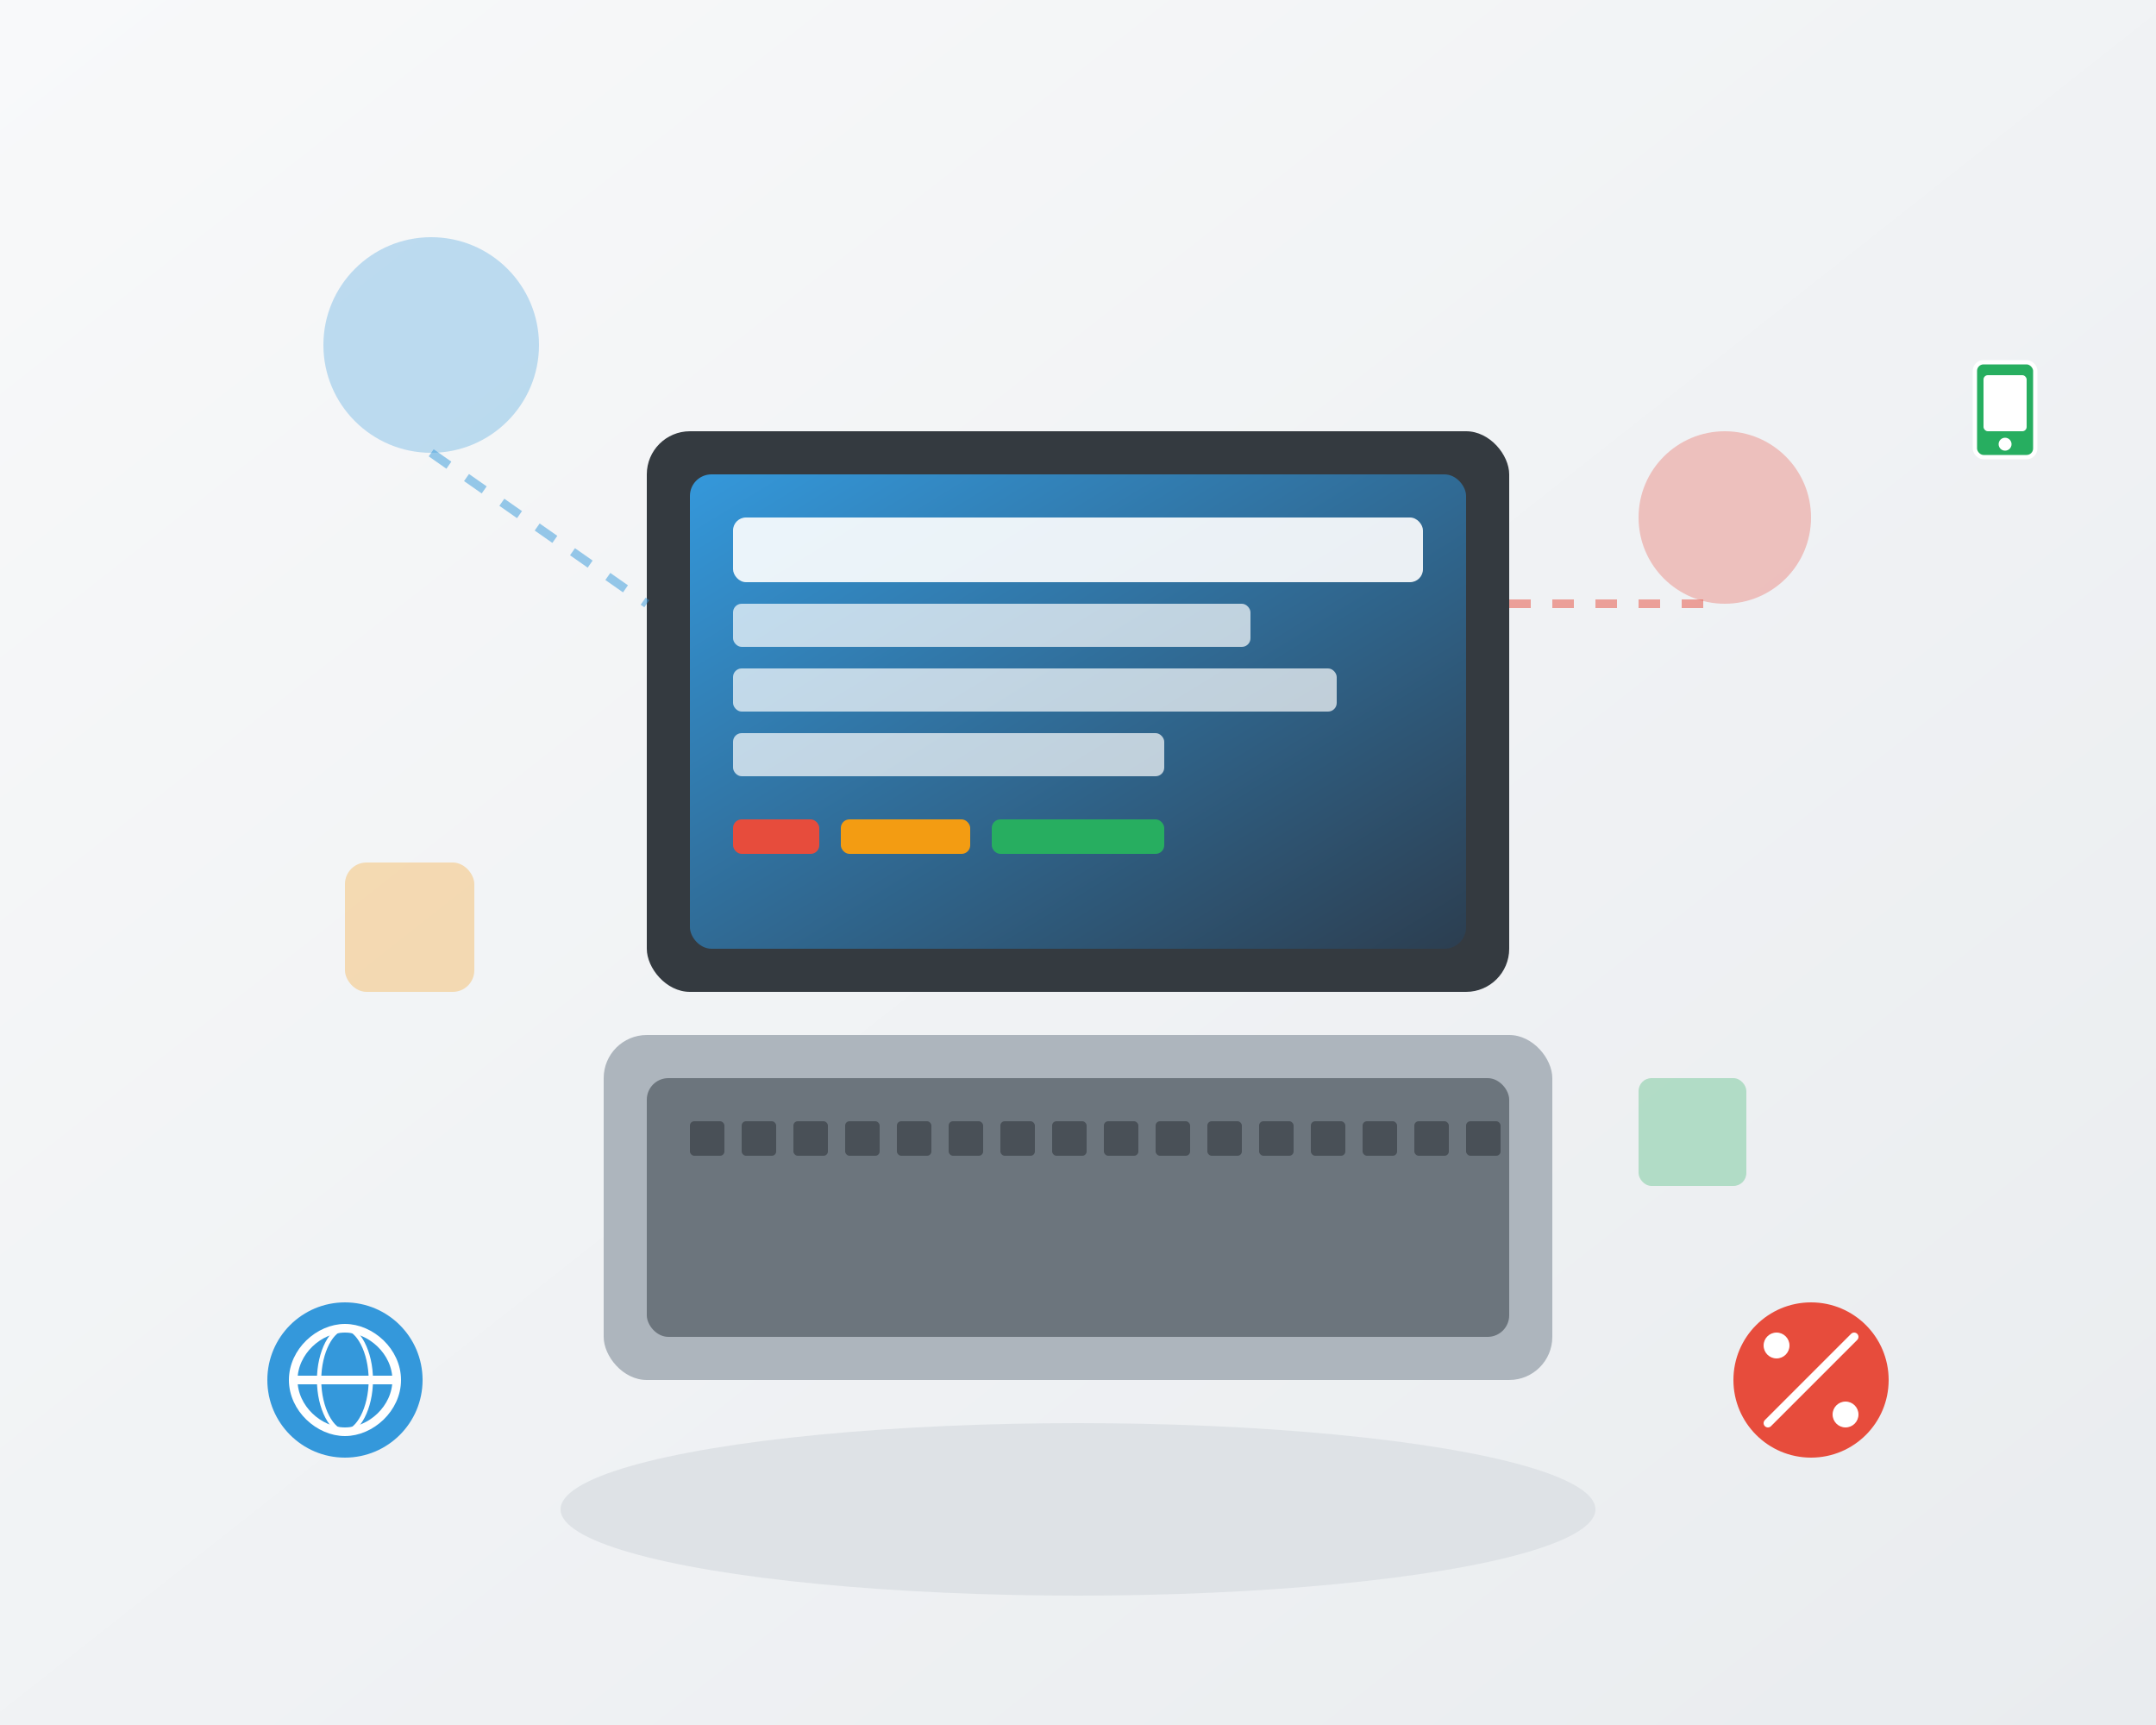 <svg width="500" height="400" viewBox="0 0 500 400" fill="none" xmlns="http://www.w3.org/2000/svg">
  <rect x="0" y="0" width="500" height="400" fill="#333333" stroke="none"/>
  <!-- Background gradient -->
  <defs>
    <linearGradient id="bgGradient" x1="0%" y1="0%" x2="100%" y2="100%">
      <stop offset="0%" style="stop-color:#f8f9fa"/>
      <stop offset="100%" style="stop-color:#e9ecef"/>
    </linearGradient>
    <linearGradient id="screenGradient" x1="0%" y1="0%" x2="100%" y2="100%">
      <stop offset="0%" style="stop-color:#3498db"/>
      <stop offset="100%" style="stop-color:#2c3e50"/>
    </linearGradient>
  </defs>
  
  <!-- Background -->
  <rect width="500" height="400" fill="url(#bgGradient)"/>
  
  <!-- Laptop base -->
  <ellipse cx="250" cy="350" rx="120" ry="20" fill="#dee2e6"/>
  
  <!-- Laptop screen -->
  <rect x="150" y="100" width="200" height="130" rx="10" fill="#343a40"/>
  <rect x="160" y="110" width="180" height="110" rx="5" fill="url(#screenGradient)"/>
  
  <!-- Screen content -->
  <rect x="170" y="120" width="160" height="15" rx="3" fill="#ffffff" opacity="0.9"/>
  <rect x="170" y="140" width="120" height="10" rx="2" fill="#ffffff" opacity="0.7"/>
  <rect x="170" y="155" width="140" height="10" rx="2" fill="#ffffff" opacity="0.7"/>
  <rect x="170" y="170" width="100" height="10" rx="2" fill="#ffffff" opacity="0.7"/>
  
  <!-- Code elements -->
  <rect x="170" y="190" width="20" height="8" rx="2" fill="#e74c3c"/>
  <rect x="195" y="190" width="30" height="8" rx="2" fill="#f39c12"/>
  <rect x="230" y="190" width="40" height="8" rx="2" fill="#27ae60"/>
  
  <!-- Laptop keyboard -->
  <rect x="140" y="240" width="220" height="80" rx="10" fill="#adb5bd"/>
  <rect x="150" y="250" width="200" height="60" rx="5" fill="#6c757d"/>
  
  <!-- Keyboard keys (simplified) -->
  <g fill="#495057">
    <rect x="160" y="260" width="8" height="8" rx="1"/>
    <rect x="172" y="260" width="8" height="8" rx="1"/>
    <rect x="184" y="260" width="8" height="8" rx="1"/>
    <rect x="196" y="260" width="8" height="8" rx="1"/>
    <rect x="208" y="260" width="8" height="8" rx="1"/>
    <rect x="220" y="260" width="8" height="8" rx="1"/>
    <rect x="232" y="260" width="8" height="8" rx="1"/>
    <rect x="244" y="260" width="8" height="8" rx="1"/>
    <rect x="256" y="260" width="8" height="8" rx="1"/>
    <rect x="268" y="260" width="8" height="8" rx="1"/>
    <rect x="280" y="260" width="8" height="8" rx="1"/>
    <rect x="292" y="260" width="8" height="8" rx="1"/>
    <rect x="304" y="260" width="8" height="8" rx="1"/>
    <rect x="316" y="260" width="8" height="8" rx="1"/>
    <rect x="328" y="260" width="8" height="8" rx="1"/>
    <rect x="340" y="260" width="8" height="8" rx="1"/>
  </g>
  
  <!-- Floating elements -->
  <circle cx="100" cy="80" r="25" fill="#3498db" opacity="0.3"/>
  <circle cx="400" cy="120" r="20" fill="#e74c3c" opacity="0.3"/>
  <rect x="80" y="200" width="30" height="30" rx="5" fill="#f39c12" opacity="0.3"/>
  <rect x="380" y="250" width="25" height="25" rx="3" fill="#27ae60" opacity="0.3"/>
  
  <!-- Connection lines -->
  <path d="M100 105 L150 140" stroke="#3498db" stroke-width="2" opacity="0.5" stroke-dasharray="5,5"/>
  <path d="M350 140 L400 140" stroke="#e74c3c" stroke-width="2" opacity="0.5" stroke-dasharray="5,5"/>
  
  <!-- Icons representing services -->
  <!-- Web icon -->
  <g transform="translate(60, 300)">
    <circle cx="20" cy="20" r="18" fill="#3498db"/>
    <path d="M8 20h24M20 8c-6 0-12 5.4-12 12s6 12 12 12 12-5.4 12-12S26 8 20 8z" stroke="white" stroke-width="2" fill="none"/>
    <path d="M20 8c3 0 6 5.4 6 12s-3 12-6 12-6-5.4-6-12S17 8 20 8z" stroke="white" stroke-width="1" fill="none"/>
  </g>
  
  <!-- Design icon -->
  <g transform="translate(400, 300)">
    <circle cx="20" cy="20" r="18" fill="#e74c3c"/>
    <path d="M10 30L30 10M15 25L25 15" stroke="white" stroke-width="2" stroke-linecap="round"/>
    <circle cx="12" cy="12" r="3" fill="white"/>
    <circle cx="28" cy="28" r="3" fill="white"/>
  </g>
  
  <!-- Mobile icon -->
  <g transform="translate(450, 80)">
    <rect x="8" y="4" width="14" height="22" rx="2" fill="#27ae60" stroke="white" stroke-width="1"/>
    <rect x="10" y="7" width="10" height="13" rx="1" fill="white"/>
    <circle cx="15" cy="23" r="1.5" fill="white"/>
  </g>
</svg>
